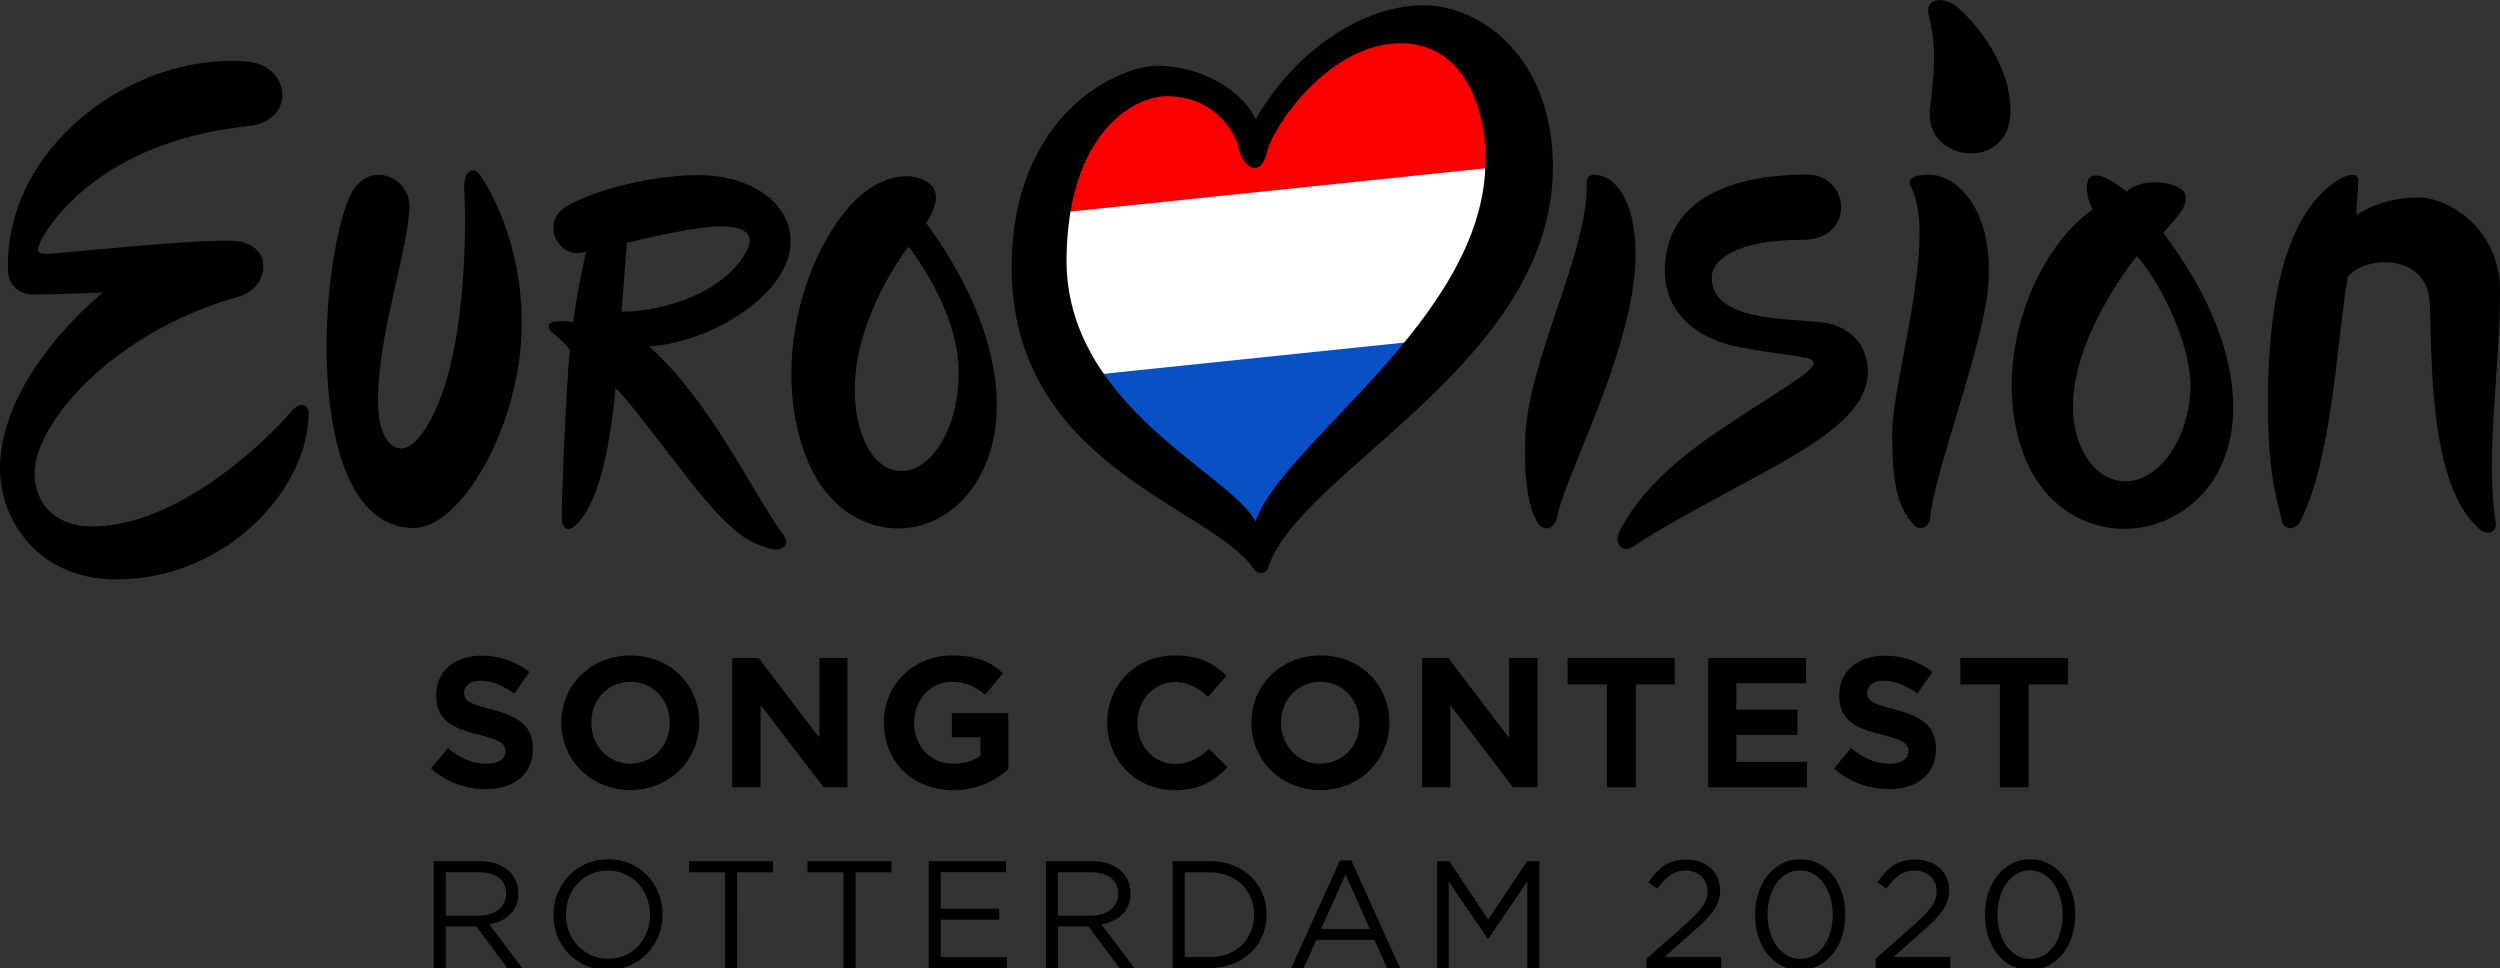<?xml version="1.0" encoding="utf-8"?>
<!-- Generator: Adobe Illustrator 23.0.1, SVG Export Plug-In . SVG Version: 6.00 Build 0)  -->
<svg version="1.1" id="Livello_1" xmlns="http://www.w3.org/2000/svg" xmlns:xlink="http://www.w3.org/1999/xlink" x="0px" y="0px"
	 viewBox="0 0 1364.7 528.5" enable-background="new 0 0 1364.7 528.5" xml:space="preserve">
<rect x="0" y="0" width="1364.7" height="528.5" fill="#333333" stroke="none"/>
<g>
	<path id="path131_1_" fill="#FC0000" d="M568.6,154h242.6l17.3-108.3L765.3,8.6l-56.1,29.6l-26.8,33.7l-36.5-29l-51.7,14.3
		L568.6,154z"/>
	<path id="path133_1_" fill="#0750C6" d="M568.6,154h242.6L682.3,291.2L573.2,183.9L568.6,154z"/>
	<path id="path135_1_" fill="#FFFFFF" d="M592.4,205.1l191.4-19.9l43.8-71.1l-2.7-23.7l-259,27v46.2L592.4,205.1z"/>
	<g id="XMLID_27_" transform="matrix(0.07,0,0,0.07,933.7,899.039)">
		<path id="XMLID_28_" fill="#010101" d="M-5021.3-10831c11-962,512.1-1261.9,782.7-1261.9c380.4,0,537.7,289,563.3,417
			c25.6,128,168.3,230.4,215.8,21.9c47.5-212.1,493.8-852.2,1042.4-852.2c504.8,0,676.7,519.4,662,962
			c-40.2,1203.4-1591.1,2161.7-1792.3,2768.8C-3730.2-9144.8-5036-9675.1-5021.3-10831z M-2237.9-12802.4
			c-453.6,0-987.6,332.8-1309.4,888.8c-87.8-201.2-398.7-417-768.1-417c-296.3,0-1133.9,373.1-1133.9,1572.8
			c0,1550.8,1569.1,1869.1,1887.4,2351.9c21.9,32.9,91.4,58.5,117-21.9c252.4-746.2,2216.5-1591.1,2216.5-3112.7
			C-1228.3-12392.8-1788-12802.4-2237.9-12802.4z"/>
	</g>
	<path id="path3044_1_" d="M1180.9,127.2c8-9.2,13.3-14.4,12.1-20.8c-1.2-6.4-22.6-10.8-32.1-1.8c-28.2-22.3-22.3,3.8-18.5,9.7
		c-33.4,23.4-56,85.2-37.8,133.6c17.7,47.3,71.4,52.9,99.5,19.7C1228.7,238.2,1224.3,184.2,1180.9,127.2 M1159.1,262.7
		c-18.2-1.1-28.8-22.6-27.4-44.7c2.3-38.8,34.7-78.1,34.7-78.1c7.7,7,30.3,44.4,29.3,73.2C1194.4,241.2,1177.3,263.8,1159.1,262.7z"
		/>
	<path id="XMLID_23_" d="M134.3,33.5C71.4,28.9,1.8,80.9,4.4,148.5c0.3,6.4,5.6,12.3,13.6,12.3c9.7,0,38.2-1.1,38.2-1.1
		S0,204.2,0,256c0,27.4,20.6,60.3,63.4,60.3c60,0,105.1-49.3,105.1-91c0-3-3.6-7.7-9.6-0.5c-9.6,11.4-59.3,62.6-108.9,62.6
		c-16.7,0-31.1-9.6-31.1-29.3c0-25.9,41.1-76.6,111.8-96.3c17.1-5.2,18.8-29.3-3.3-30.3c-21.5-1.1-96.3,7.1-101.7,7.1
		c-5.5,0-5.9-1.2-3.8-6.2c2.6-6.4,30-54.4,112.2-63.4C162.1,67.1,159.4,35.3,134.3,33.5"/>
	<path id="XMLID_22_" d="M223.5,112.3c0-16.4-24.1-26.4-33.4-3.3c-17.4,44.4-22.9,179.2,35.9,179.2c25.9,0,58.8-56.6,58.8-111.8
		c0-45.5-18.8-75.2-22.6-80.7c-3.8-5.5-9.2-2.6-8.8,7.4c0.8,10,3.6,103-25.5,136.6c-11.5,12.6-20-0.5-21.1-12.9
		C203.2,190.8,223.5,136,223.5,112.3"/>
	<path id="path3048_1_" d="M505.5,121.7c0,0,9.2-12.6,3.6-19.7c-6.4-8-26.4-10.5-45.5,10.8c-24.9,28.1-42.5,87-23.7,136.3
		c18,47.3,68.5,51.4,92.2,15.5C553.3,232.5,547.7,179,505.5,121.7 M492.2,257.1c-16.4,0-25.6-21.4-25.6-44.4
		c0-40.8,29.3-78.1,29.3-78.1c8,10.3,27.4,39.3,27.4,68.8C523.6,232.7,508.9,257.1,492.2,257.1L492.2,257.1z"/>
	<path id="path3050_1_" d="M427.7,292.1c-17.7-24.4-39.9-73.2-73.4-103c34.1-2.1,77.3-28.8,77.3-57.3c0-21.1-21.8-36.2-50.3-36.2
		s-59.9,9.6-71.9,17c-15.5,8.9-3.8,30.3,10.5,24.7c0,0-5.5,25.2-7,38.5c-11.8-1.5-14.1,0.8-13.3,3.3s5.6,4.5,11.5,11.8
		c-1.8,15.9-4.9,86.6-4.4,92.8c0.8,6.2,4.4,7.1,9.7,0.8c4.5-5.6,14.7-19.7,19.6-72.5c5.5,4.5,20.3,24.4,38.2,47.5
		c26.4,34,35.2,36.5,45.9,40C425.9,301.4,432.1,298,427.7,292.1 M339.3,170.1c1.5-18.5,2.9-37.5,2.9-37.5s41.1-10.5,55.2-8.9
		c12.3,1.2,14.9,6.4,8.5,16.2C391.5,162.3,357.5,170.4,339.3,170.1z"/>
	<path id="XMLID_16_" d="M866.1,100.2c1.1,36.7-31.4,95.1-33.4,137.4c-1.5,31.1,4.1,43.7,6.7,47.8c2.9,4.4,8.8,4.5,10.5-3
		c4.9-23.4,38.1-84.5,42.5-133.9c2.6-30.3-6.7-48.8-17.4-52.2C869.8,94.6,866.1,95,866.1,100.2"/>
	<path id="XMLID_15_" d="M986.4,95.3c-45.2,0-77.6,15.9-77.6,52.5c0,22.3,16.7,37.8,43.2,42.2c15.5,2.9,30.3,4.1,35.9,5.9
		c9.7,3.6-13.8,14.9-50.6,39.9c-25.2,17-43.4,34.9-53.2,54.1c-3.3,6.7,1.2,12.9,8.2,8c13.8-9.6,44-25.5,73.2-41.4
		c28.1-15.5,54.1-32.1,54.1-53.2c0-19-14.4-26.2-25.2-27.4c-19-2.1-60-0.5-60-24.4c0-8.9,11.8-20.6,49.6-20.6
		C1013,131,1010.3,95.3,986.4,95.3"/>
	<path id="XMLID_14_" d="M1043.2,102c14.7,28.2-10.3,105.4-10.3,134.6s3.3,39.6,11.1,49.1c3.8,4.9,9.2,2.1,9.7-3.3
		c2.3-25.6,30-95.8,31.8-128.4c2.3-41.4-18.2-57.5-30.3-58.5C1048.5,95,1039.9,96.1,1043.2,102"/>
	<path id="XMLID_13_" d="M1053.4,62c-0.8,27,44.1,31.4,44.1-1.5c0-28.8-24.1-52.6-29-56.6c-7.4-6.2-18.2-5.2-15.6,4.9
		C1058.8,29.5,1053.7,52.7,1053.4,62"/>
	<path id="XMLID_12_" d="M1362.4,285.5c-5.9-36.2,2.3-82.9,2.3-126.9c0-33.7-28.1-50.8-44.4-50.8c-21.5,0-34.1,9.7-34.1,9.7
		c0.3-6.4,1.2-16.2,1.1-19.3c-0.3-3.6-4.4-3.6-10.5-0.3c-34,21.1-38.8,81.4-38.8,123.3c0,41.8,6.7,56.7,7.4,62.5
		c0.8,5.5,7.1,6.2,10,1.5c18-34.9,20-98.6,26.2-134c8.5-11.5,43.2-13.6,44.7,13.8c1.5,28.2-1.2,99.5,27.4,124
		C1357.2,292.3,1363.2,290.8,1362.4,285.5"/>
	<path id="XMLID_11_" d="M235.3,419.5l9.2-11.1c6.4,5.2,13,8.5,21.1,8.5c6.4,0,10.3-2.6,10.3-6.7V410c0-3.8-2.3-5.9-14.4-8.9
		c-14.4-3.6-23.4-7.7-23.4-21.5v-0.3c0-12.9,10.3-21.4,24.7-21.4c10.3,0,19,3.3,26.2,8.9l-8.2,11.8c-6.2-4.4-12.3-7-18.5-7
		c-5.9,0-8.9,2.9-8.9,6.2v0.3c0,4.5,3,6.2,15.2,9.2c14.4,3.8,22.3,8.9,22.3,21.4v0.3c0,14.1-10.8,21.8-25.9,21.8
		C254.6,430.7,243.8,427.2,235.3,419.5"/>
	<path id="path3058_1_" d="M306.4,394.5L306.4,394.5c0-20.3,15.9-36.7,37.8-36.7c21.8,0,37.5,16.2,37.5,36.5v0.3
		c0,20-15.9,36.7-37.8,36.7C322.4,431,306.4,414.8,306.4,394.5 M365.6,394.5L365.6,394.5c0-12.3-8.9-22.3-21.4-22.3
		c-12.6,0-21.4,10-21.4,22.1v0.3c0,12.1,8.9,22.3,21.4,22.3C356.8,416.6,365.6,406.9,365.6,394.5L365.6,394.5z"/>
	<polygon id="XMLID_10_" points="462.6,429.8 449.6,429.8 415.2,384.8 415.2,429.8 399.7,429.8 399.7,359.2 414.1,359.2 
		447.3,402.8 447.3,359.2 462.6,359.2 	"/>
	<path id="XMLID_9_" d="M482.5,394.5L482.5,394.5c0-20.3,15.6-36.7,37.3-36.7c12.9,0,20.6,3.3,27.7,9.7l-9.7,11.8
		c-5.5-4.5-10.3-7.1-18.5-7.1c-11.4,0-20.3,10-20.3,22.1v0.3c0,12.9,8.9,22.3,21.5,22.3c5.6,0,10.8-1.5,14.7-4.4v-10h-15.6v-13.3
		h30.8V420c-7.1,6.2-17.1,11.4-30.3,11.4C497.7,431,482.5,415.6,482.5,394.5"/>
	<path id="XMLID_8_" d="M604.4,394.5L604.4,394.5c0-20.3,15.2-36.7,37-36.7c13.3,0,21.4,4.4,28.1,11.1l-10,11.4
		c-5.5-4.9-11.1-8-18-8c-11.8,0-20.6,10-20.6,22.1v0.3c0,12.1,8.5,22.3,20.6,22.3c8,0,13-3.3,18.5-8.2l10,10
		c-7.1,7.7-15.5,12.6-29,12.6C619.9,431,604.4,415.1,604.4,394.5"/>
	<path id="path3063_1_" d="M683.1,394.5L683.1,394.5c0-20.3,15.9-36.7,37.8-36.7c21.8,0,37.5,16.2,37.5,36.5v0.3
		c0,20-15.9,36.7-37.8,36.7C698.7,431,683.1,414.8,683.1,394.5 M742.1,394.5L742.1,394.5c0-12.3-8.9-22.3-21.4-22.3
		c-12.6,0-21.4,10-21.4,22.1v0.3c0,12.1,8.9,22.3,21.4,22.3C733.4,416.6,742.1,406.9,742.1,394.5L742.1,394.5z"/>
	<polygon id="XMLID_7_" points="839.3,429.8 825.9,429.8 791.7,384.8 791.7,429.8 776.3,429.8 776.3,359.2 790.6,359.2 823.8,402.8 
		823.8,359.2 839.3,359.2 	"/>
	<polygon id="XMLID_6_" points="855.7,373.6 855.7,359.2 914.2,359.2 914.2,373.6 893,373.6 893,429.8 877.2,429.8 877.2,373.6 	"/>
	<polygon id="XMLID_5_" points="981.2,387.4 981.2,401.2 947.8,401.2 947.8,415.9 986.4,415.9 986.4,429.8 932.5,429.8 932.5,359.2 
		985.9,359.2 985.9,373 947.8,373 947.8,387.4 	"/>
	<path id="XMLID_3_" d="M1001.2,419.5l9.2-11.1c6.4,5.2,13,8.5,21.1,8.5c6.4,0,10.3-2.6,10.3-6.7V410c0-3.8-2.3-5.9-14.4-8.9
		c-14.4-3.6-23.4-7.7-23.4-21.5v-0.3c0-12.9,10.3-21.4,24.7-21.4c10.3,0,19,3.3,26.2,8.9l-8.2,11.8c-6.2-4.4-12.3-7-18.5-7
		c-5.9,0-8.9,2.9-8.9,6.2v0.3c0,4.5,3,6.2,15.2,9.2c14.4,3.8,22.3,8.9,22.3,21.4v0.3c0,14.1-10.8,21.8-25.9,21.8
		C1020.6,430.7,1009.7,427.2,1001.2,419.5"/>
	<polygon id="XMLID_2_" points="1070.1,373.6 1070.1,359.2 1128.9,359.2 1128.9,373.6 1107.4,373.6 1107.4,429.8 1091.7,429.8 
		1091.7,373.6 	"/>
	<g id="flowRoot13798" transform="matrix(0.285,0,0,0.285,-99.23,-91.61)">
		<path id="path13806" d="M1348.3,2175.7l-62.9-83.7c8-1.4,15.4-3.7,22.2-7c6.8-3.3,12.7-7.4,17.6-12.3c5.1-5.1,9-10.9,11.7-17.6
			c2.7-6.8,4.1-14.5,4.1-23.1c0-9.2-1.8-17.5-5.3-24.9c-3.5-7.6-8.5-14-14.9-19.3c-6.4-5.5-14.2-9.7-23.4-12.6
			c-9-2.9-19.1-4.4-30.4-4.4h-88.1v204.8h23.1v-79.6h58.5l59.4,79.6L1348.3,2175.7z M1317.6,2032.9c0,6.6-1.4,12.6-4.1,17.8
			c-2.5,5.3-6.1,9.8-10.8,13.5c-4.7,3.5-10.2,6.2-16.7,8.2c-6.4,2-13.5,2.9-21.1,2.9H1202v-83.1h63.2c16.6,0,29.5,3.6,38.6,10.8
			C1313,2010.1,1317.6,2020.1,1317.6,2032.9L1317.6,2032.9z"/>
		<path id="path13808" d="M1617.3,2073c0-14.2-2.5-27.7-7.6-40.4c-4.9-12.9-11.9-24.1-21.1-33.7c-9.2-9.8-20.2-17.5-33.1-23.1
			c-12.7-5.7-26.8-8.5-42.4-8.5c-15.6,0-29.8,2.9-42.7,8.8c-12.9,5.7-23.9,13.4-33.1,23.1c-9.2,9.8-16.3,21.1-21.4,33.9
			c-5.1,12.7-7.6,26.1-7.6,40.4c0,14.2,2.4,27.8,7.3,40.7c5.1,12.7,12.2,23.9,21.4,33.7c9.2,9.6,20.1,17.2,32.8,22.8
			c12.9,5.7,27.1,8.5,42.7,8.5c15.6,0,29.8-2.8,42.7-8.5c12.9-5.9,23.9-13.7,33.1-23.4c9.2-9.8,16.3-21,21.4-33.7
			C1614.8,2100.8,1617.3,2087.3,1617.3,2073z M1593.3,2073.6c0,11.7-2,22.7-6.1,33.1c-3.9,10.1-9.4,19-16.4,26.6
			c-7,7.6-15.5,13.7-25.5,18.1c-9.8,4.3-20.5,6.4-32.2,6.4s-22.5-2.2-32.5-6.7c-9.8-4.5-18.2-10.5-25.5-18.1
			c-7.2-7.6-12.9-16.6-17-26.9c-3.9-10.3-5.9-21.4-5.9-33.1c0-11.7,2-22.6,5.9-32.8c4.1-10.3,9.7-19.3,16.7-26.9
			c7-7.6,15.4-13.6,25.2-17.8c9.9-4.5,20.8-6.7,32.5-6.7c11.7,0,22.4,2.2,32.2,6.7c9.9,4.5,18.5,10.5,25.8,18.1
			c7.2,7.6,12.8,16.6,16.7,26.9C1591.3,2050.9,1593.3,2061.9,1593.3,2073.6z"/>
		<path id="path13810" d="M1760,1992.3h68.8v-21.4h-160.9v21.4h68.8v183.5h23.4L1760,1992.3z"/>
		<path id="path13812" d="M1987,1992.3h68.8v-21.4h-160.9v21.4h68.8v183.5h23.4L1987,1992.3z"/>
		<path id="path13814" d="M2275.2,1970.9h-148.1v204.8h149.5v-21.1h-126.4V2083H2262v-21.1h-111.8V1992h124.9V1970.9z"/>
		<path id="path13816" d="M2520.8,2175.7l-62.9-83.7c8-1.4,15.4-3.7,22.2-7c6.8-3.3,12.7-7.4,17.6-12.3c5.1-5.1,9-10.9,11.7-17.6
			c2.7-6.8,4.1-14.5,4.1-23.1c0-9.2-1.8-17.5-5.3-24.9c-3.5-7.6-8.5-14-14.9-19.3c-6.4-5.5-14.2-9.7-23.4-12.6
			c-9-2.9-19.1-4.4-30.4-4.4h-88.1v204.8h23.1v-79.6h58.5l59.4,79.6L2520.8,2175.7z M2490,2032.9c0,6.6-1.4,12.6-4.1,17.8
			c-2.5,5.3-6.1,9.8-10.8,13.5c-4.7,3.5-10.2,6.2-16.7,8.2c-6.4,2-13.5,2.9-21.1,2.9h-62.9v-83.1h63.2c16.6,0,29.5,3.6,38.6,10.8
			C2485.4,2010.1,2490,2020.1,2490,2032.9L2490,2032.9z"/>
		<path id="path13818" d="M2774.2,2073c0-14.4-2.6-27.9-7.9-40.4c-5.3-12.5-12.8-23.3-22.5-32.5c-9.6-9.2-21.1-16.3-34.5-21.4
			c-13.3-5.3-27.9-7.9-43.9-7.9h-71.1v204.8h71.1c16,0,30.6-2.6,43.9-7.9c13.5-5.3,25-12.5,34.5-21.7c9.8-9.2,17.3-20,22.5-32.5
			C2771.6,2101,2774.2,2087.5,2774.2,2073z M2750.2,2073.6c0,11.5-2,22.1-6.1,31.9c-3.9,9.8-9.6,18.3-17,25.8
			c-7.2,7.2-16.1,12.9-26.6,17c-10.5,4.1-22.2,6.1-35.1,6.1h-48v-162.1h48c12.9,0,24.6,2.1,35.1,6.4c10.5,4.1,19.4,9.9,26.6,17.3
			c7.4,7.2,13.1,15.8,17,25.8C2748.2,2051.7,2750.2,2062.3,2750.2,2073.6L2750.2,2073.6z"/>
		<path id="path13820" d="M2936.4,1969.4h-21.7l-93.3,206.3h23.7l24.3-54.1h111.5l24,54.1h24.9L2936.4,1969.4z M2971.8,2100.8h-93.3
			l46.8-104.5L2971.8,2100.8z"/>
		<path id="path13822" d="M3273.5,2009.8v165.9h23.1v-204.8h-23.4l-74.6,111.8l-74.6-111.8h-23.4v204.8h22.5v-165.6l74.6,109.4h1.2
			L3273.5,2009.8z"/>
		<path id="path13824" d="M3577.5,1988.8c5.5,0,10.7,1,15.8,2.9c5.1,1.8,9.5,4.4,13.2,7.9c3.7,3.3,6.6,7.4,8.8,12.3
			c2.3,4.7,3.5,10,3.5,16.1c0,5.1-0.8,10-2.3,14.9c-1.4,4.7-3.8,9.6-7.3,14.6c-3.3,4.9-7.7,10.1-13.2,15.8c-5.5,5.7-12.1,12-19.9,19
			l-74.3,65.5v17.8h143.1v-21.1h-108.6l54.7-48.6c9-7.8,16.7-14.9,23.1-21.4c6.4-6.6,11.8-13,16.1-19c4.3-6.2,7.4-12.5,9.4-18.7
			c2.1-6.2,3.2-13.2,3.2-20.8c0-8.4-1.6-16.1-4.7-23.1c-3.1-7.2-7.5-13.4-13.2-18.4c-5.7-5.3-12.4-9.4-20.2-12.3
			c-7.6-2.9-16.1-4.4-25.5-4.4c-9,0-17.1,1-24.3,2.9c-7,2-13.5,4.8-19.3,8.5c-5.7,3.7-10.9,8.3-15.8,13.8
			c-4.9,5.5-9.7,11.6-14.3,18.4l17,12.3c8.2-11.5,16.5-20.2,24.9-26C3555.8,1991.8,3565.8,1988.8,3577.5,1988.8L3577.5,1988.8z"/>
		<path id="path13826" d="M3882.6,2073c0-14.4-2-28-6.1-40.7c-3.9-12.9-9.7-24.1-17.3-33.7c-7.4-9.8-16.5-17.4-27.2-22.8
			c-10.5-5.7-22.3-8.5-35.4-8.5c-13.3,0-25.3,2.8-36,8.5c-10.7,5.7-19.9,13.4-27.5,23.1c-7.4,9.6-13.2,20.8-17.3,33.7
			c-4.1,12.9-6.1,26.5-6.1,41c0,14.4,2,28.1,5.9,41c4.1,12.7,9.9,23.9,17.3,33.7c7.6,9.6,16.7,17.2,27.2,22.8
			c10.7,5.5,22.7,8.2,36,8.2c13.1,0,25-2.8,35.7-8.5c10.7-5.7,19.8-13.3,27.2-22.8c7.6-9.8,13.5-21.1,17.6-33.9
			C3880.5,2101.1,3882.6,2087.5,3882.6,2073L3882.6,2073z M3858.6,2073.6c0,11.3-1.5,22.1-4.4,32.5c-2.7,10.1-6.8,19.1-12.3,26.9
			c-5.3,7.6-11.8,13.8-19.6,18.4c-7.6,4.5-16.2,6.7-25.8,6.7c-9.6,0-18.2-2.2-26-6.7c-7.8-4.7-14.4-10.9-19.9-18.7
			c-5.5-7.8-9.7-16.9-12.6-27.2c-2.9-10.3-4.4-21.2-4.4-32.5c0-11.3,1.5-22,4.4-32.2c2.9-10.3,7-19.3,12.3-26.9
			c5.5-7.8,12-13.9,19.6-18.4c7.8-4.7,16.5-7,26-7s18.1,2.3,25.8,7c7.8,4.7,14.4,10.9,19.9,18.7c5.5,7.8,9.7,16.9,12.6,27.2
			C3857.1,2051.6,3858.6,2062.3,3858.6,2073.6z"/>
		<path id="path13828" d="M4016.3,1988.8c5.5,0,10.7,1,15.8,2.9c5.1,1.8,9.5,4.4,13.2,7.9c3.7,3.3,6.6,7.4,8.8,12.3
			c2.3,4.7,3.5,10,3.5,16.1c0,5.1-0.8,10-2.3,14.9c-1.4,4.7-3.8,9.6-7.3,14.6c-3.3,4.9-7.7,10.1-13.2,15.8c-5.5,5.7-12.1,12-19.9,19
			l-74.3,65.5v17.8h143.1v-21.1H3975l54.7-48.6c9-7.8,16.7-14.9,23.1-21.4c6.4-6.6,11.8-13,16.1-19c4.3-6.2,7.4-12.5,9.4-18.7
			c2.1-6.2,3.2-13.2,3.2-20.8c0-8.4-1.6-16.1-4.7-23.1c-3.1-7.2-7.5-13.4-13.2-18.4c-5.7-5.3-12.4-9.4-20.2-12.3
			c-7.6-2.9-16.1-4.4-25.5-4.4c-9,0-17.1,1-24.3,2.9c-7,2-13.5,4.8-19.3,8.5c-5.7,3.7-10.9,8.3-15.8,13.8
			c-4.9,5.5-9.7,11.6-14.3,18.4l17,12.3c8.2-11.5,16.5-20.2,24.9-26C3994.5,1991.8,4004.6,1988.8,4016.3,1988.8L4016.3,1988.8z"/>
		<path id="path13830" d="M4323,2073c0-14.4-2-28-6.1-40.7c-3.9-12.9-9.7-24.1-17.3-33.7c-7.4-9.8-16.5-17.4-27.2-22.8
			c-10.5-5.7-22.3-8.5-35.4-8.5c-13.3,0-25.3,2.8-36,8.5c-10.7,5.7-19.9,13.4-27.5,23.1c-7.4,9.6-13.2,20.8-17.3,33.7
			c-4.1,12.9-6.1,26.5-6.1,41c0,14.4,2,28.1,5.9,41c4.1,12.7,9.8,23.9,17.3,33.7c7.6,9.6,16.7,17.2,27.2,22.8
			c10.7,5.5,22.7,8.2,36,8.2c13.1,0,25-2.8,35.7-8.5c10.7-5.7,19.8-13.3,27.2-22.8c7.6-9.8,13.5-21.1,17.6-33.9
			C4320.9,2101.1,4323,2087.5,4323,2073L4323,2073z M4299,2073.6c0,11.3-1.5,22.1-4.4,32.5c-2.7,10.1-6.8,19.1-12.3,26.9
			c-5.3,7.6-11.8,13.8-19.6,18.4c-7.6,4.5-16.2,6.7-25.8,6.7s-18.2-2.2-26-6.7c-7.8-4.7-14.4-10.9-19.9-18.7
			c-5.5-7.8-9.7-16.9-12.6-27.2c-2.9-10.3-4.4-21.2-4.4-32.5c0-11.3,1.5-22,4.4-32.2c2.9-10.3,7-19.3,12.3-26.9
			c5.5-7.8,12-13.9,19.6-18.4c7.8-4.7,16.5-7,26-7s18.1,2.3,25.8,7c7.8,4.7,14.4,10.9,19.9,18.7c5.5,7.8,9.7,16.9,12.6,27.2
			C4297.5,2051.6,4299,2062.3,4299,2073.6L4299,2073.6z"/>
	</g>
</g>
</svg>
